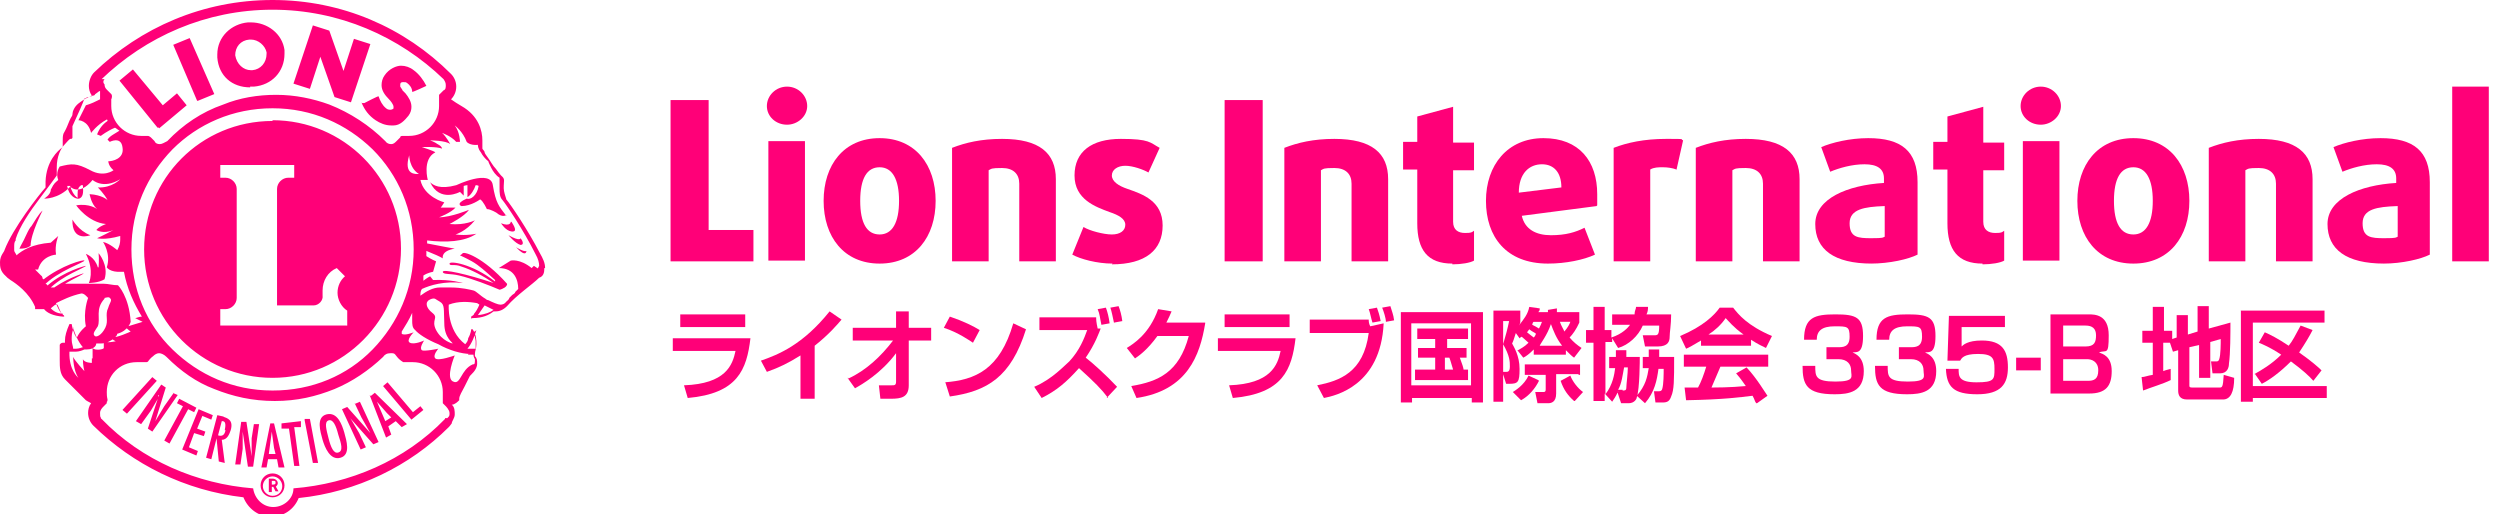 <?xml version="1.0" encoding="UTF-8"?>
<svg xmlns="http://www.w3.org/2000/svg" version="1.1" viewBox="0 0 334.8 68.9">
  <defs>
    <style>
      .cls-1 {
        fill: #ff0078;
      }
    </style>
  </defs>
  <!-- Generator: Adobe Illustrator 28.7.7, SVG Export Plug-In . SVG Version: 1.2.0 Build 194)  -->
  <g>
    <g id="_レイヤー_1">
      <g>
        <polygon class="cls-1" points="89.8 35 89.8 13.4 94.9 13.4 94.9 30.8 100.9 30.8 100.9 35 89.8 35"/>
        <path class="cls-1" d="M105.4,16.7c-1.5,0-2.7-1.1-2.7-2.5s1.2-2.6,2.7-2.6,2.7,1.2,2.7,2.6-1.3,2.5-2.7,2.5M102.9,18.9h4.9v16h-4.9v-16Z"/>
        <path class="cls-1" d="M117.8,35.3c-4.8,0-7.5-3.6-7.5-8.4s2.7-8.4,7.5-8.4,7.5,3.6,7.5,8.4-2.7,8.4-7.5,8.4M117.8,22.4c-1.7,0-2.6,1.5-2.6,4.5s.9,4.5,2.6,4.5,2.6-1.6,2.6-4.5-.9-4.5-2.6-4.5"/>
        <path class="cls-1" d="M136.5,35v-10.4c0-1.3-.8-2.1-2.3-2.1s-1.4.1-1.8.3v12.2h-4.9v-15.2c1.8-.7,3.9-1.2,6.7-1.2,5,0,7.2,1.9,7.2,5.4v11h-4.9Z"/>
        <path class="cls-1" d="M149,35.3c-2.1,0-4.3-.6-5.4-1.2l1.5-3.7c.8.5,2.7,1,3.8,1s1.8-.5,1.8-1.3-.9-1.3-2.1-1.7c-1.9-.7-4.7-1.7-4.7-4.9s2.3-4.9,6.2-4.9,3.9.5,5.2,1.2l-1.5,3.3c-.7-.4-2.1-.9-3.1-.9s-1.8.5-1.8,1.3.9,1.4,2.1,1.8c2,.7,4.7,1.6,4.7,4.9s-2.3,5.2-6.8,5.2"/>
        <g>
          <rect class="cls-1" x="164" y="13.4" width="5.1" height="21.6"/>
          <path class="cls-1" d="M181,35v-10.4c0-1.3-.8-2.1-2.3-2.1s-1.4.1-1.8.3v12.2h-4.9v-15.2c1.8-.7,3.9-1.2,6.7-1.2,5,0,7.2,1.9,7.2,5.4v11h-4.9Z"/>
          <path class="cls-1" d="M194.5,35.3c-3.3,0-4.7-1.8-4.7-5.4v-7.2h-1.9v-3.7h1.9v-3.4l4.8-1.3v4.8h2.8v3.7h-2.8v6.9c0,1.1.7,1.5,1.6,1.5s.9-.1,1.2-.3v4c-.5.3-1.7.5-2.9.5"/>
          <path class="cls-1" d="M213.8,27.6l-10,1.3c.4,1.8,1.9,2.6,3.9,2.6s3.3-.4,4.5-1l1.4,3.6c-1.5.7-3.9,1.2-6.3,1.2-5.6,0-8.3-3.6-8.3-8.4s2.9-8.4,7.7-8.4,7.2,3.1,7.2,7.5,0,1,0,1.5M206.5,22c-1.7,0-3.1,1.2-3.1,3.8l5.7-.7c0-2-1-3.1-2.6-3.1"/>
          <path class="cls-1" d="M224.5,22.7c-.5-.2-1.2-.3-1.8-.3s-1.2,0-1.7.3v12.3h-4.9v-15.2c1.8-.7,4.1-1.2,7-1.2s1.8,0,2.3.2l-.9,4h0Z"/>
          <path class="cls-1" d="M236.1,35v-10.4c0-1.3-.8-2.1-2.3-2.1s-1.4.1-1.8.3v12.2h-4.9v-15.2c1.8-.7,3.9-1.2,6.7-1.2,5,0,7.2,1.9,7.2,5.4v11h-4.9Z"/>
          <path class="cls-1" d="M250.7,35.3c-5.1,0-7.6-1.9-7.6-5.3s4.3-5.2,9.2-5.5v-.6c0-1.3-.9-1.9-2.6-1.9s-3.4.5-4.6,1l-1.2-3.3c1.4-.6,3.8-1.2,6.3-1.2,4.4,0,6.6,1.7,6.6,5.9v9.7c-1.2.6-3.7,1.2-6.3,1.2M252.3,27.6c-2.6.1-4.6.4-4.6,2.3s1.1,2,2.9,2,1.5-.1,1.8-.2v-4.1h0Z"/>
          <path class="cls-1" d="M265.5,35.3c-3.3,0-4.7-1.8-4.7-5.4v-7.2h-1.9v-3.7h1.9v-3.4l4.8-1.3v4.8h2.8v3.7h-2.8v6.9c0,1.1.7,1.5,1.6,1.5s.9-.1,1.2-.3v4c-.5.3-1.7.5-2.9.5"/>
          <path class="cls-1" d="M273.3,16.7c-1.5,0-2.7-1.1-2.7-2.5s1.2-2.6,2.7-2.6,2.7,1.2,2.7,2.6-1.3,2.5-2.7,2.5M270.9,18.9h4.9v16h-4.9v-16Z"/>
          <path class="cls-1" d="M285.7,35.3c-4.8,0-7.5-3.6-7.5-8.4s2.7-8.4,7.5-8.4,7.5,3.6,7.5,8.4-2.7,8.4-7.5,8.4M285.7,22.4c-1.7,0-2.6,1.5-2.6,4.5s.9,4.5,2.6,4.5,2.6-1.6,2.6-4.5-.9-4.5-2.6-4.5"/>
          <path class="cls-1" d="M304.8,35v-10.4c0-1.3-.8-2.1-2.3-2.1s-1.4.1-1.8.3v12.2h-4.9v-15.2c1.8-.7,3.9-1.2,6.7-1.2,5,0,7.2,1.9,7.2,5.4v11h-4.9Z"/>
          <path class="cls-1" d="M319.3,35.3c-5.1,0-7.6-1.9-7.6-5.3s4.3-5.2,9.2-5.5v-.6c0-1.3-.9-1.9-2.6-1.9s-3.4.5-4.6,1l-1.2-3.3c1.4-.6,3.8-1.2,6.3-1.2,4.4,0,6.6,1.7,6.6,5.9v9.7c-1.2.6-3.7,1.2-6.2,1.2M321,27.6c-2.7.1-4.6.4-4.6,2.3s1.1,2,2.9,2,1.5-.1,1.8-.2v-4.1h0Z"/>
          <rect class="cls-1" x="328.4" y="11.6" width="4.9" height="23.4"/>
        </g>
      </g>
      <g>
        <path class="cls-1" d="M100.5,45.3c-.5,4.2-1.7,7.4-8.4,8l-.5-1.7c5.6-.2,6.5-2.7,6.9-4.6h-8.4v-1.7h10.5,0ZM99.8,42.1v1.7h-8.7v-1.7h8.7Z"/>
        <path class="cls-1" d="M109,53.4h-1.8v-5.8c-1.6,1-2.8,1.6-4.5,2.2l-.8-1.5c2.3-.8,5.6-2.1,9.2-6.6l1.6,1.1c-.6.7-1.7,2-3.6,3.5v7.1h0Z"/>
        <path class="cls-1" d="M113.6,50.7c2.4-1.1,4.4-3,6-5.1h-5.4v-1.7h5.8v-2.2h1.7v2.2h3v1.7h-3v6c0,1.6-1,1.8-2.4,1.8h-1.4l-.2-1.8h1.7c.4,0,.6,0,.6-.5v-3.8c-2,2.7-4.6,4.2-5.5,4.7l-1-1.4h.1Z"/>
        <path class="cls-1" d="M130.3,45.9c-.3-.2-2-1.4-3.9-2l.8-1.5c1.8.6,3.2,1.3,4,1.8l-.9,1.7h0ZM126.5,51.2c4.1-.3,7.4-1.7,9.2-7.9l1.7.8c-2,6.4-5.2,8.3-10.2,9l-.6-1.9h0Z"/>
        <path class="cls-1" d="M148.4,53.3c-.9-1.2-1.8-2.1-3.9-4-1.7,1.9-3,3-5,4l-1-1.5c2.4-1,4.1-2.9,4.7-3.4,1.4-1.5,2-3.1,2.4-4.2h-6.4v-1.7h7.6c0,.3,0,.6.2,1.5h.4c-.2.5-.7,2-2,3.9.8.6,2.7,2.3,4.2,3.9l-1.4,1.5h.2ZM147.5,43.5c-.2-.9-.2-1.4-.5-2.1l1.1-.2c.2.5.4,1.3.5,2.1l-1.1.2ZM149.2,43.3c-.2-.9-.3-1.5-.5-2.1l1.1-.2c.2.5.4,1.2.5,2l-1.1.2h0Z"/>
        <path class="cls-1" d="M161.4,43.3c-.7,4.3-2.4,9-9.2,10l-.7-1.6c3.6-.6,6.4-1.8,7.7-6.7h-4.2c-1.3,1.8-2.4,2.6-3,3l-1.1-1.4c.8-.5,3-1.8,4.2-5.2l1.8.3c-.2.5-.4.9-.7,1.5h5.3-.1Z"/>
        <path class="cls-1" d="M173.5,45.3c-.5,4.2-1.7,7.4-8.4,8l-.5-1.7c5.6-.2,6.5-2.7,6.9-4.6h-8.4v-1.7h10.5-.1ZM172.7,42.1v1.7h-8.7v-1.7h8.7Z"/>
        <path class="cls-1" d="M183.3,42.8c0,.2,0,.5.2.9l1.8-.4c-.4,8.4-6.5,9.7-8,10l-.9-1.7c3-.6,6.2-1.7,6.9-7h-7.9v-1.8h7.9ZM183.8,43.2c-.2-.6-.3-1.3-.5-1.8l1.1-.2c.2.6.3.8.5,1.8l-1.1.2ZM185.6,43.1c0-.5-.3-1.4-.5-1.9l1.1-.2c.2.7.4,1.1.5,1.9l-1.1.2Z"/>
        <path class="cls-1" d="M187.5,41.8h11.1v12.1h-1.5v-.6h-8v.6h-1.5v-12.1s-.1,0-.1,0ZM189,43.3v8.3h8v-8.3h-8ZM195.5,47.9c.3.8.5,1.4.5,1.6h.6v1.4h-7.1v-1.4h2.7v-1.6h-2.3v-1.3h2.3v-1.2h-2.4v-1.4h6.8v1.4h-2.8v1.2h2.6v1.3h-.9ZM193.5,47.9v1.6h1.1c-.2-.6-.3-1.1-.5-1.6h-.6Z"/>
        <path class="cls-1" d="M203.3,46.9c.3-.2.8-.4,1.4-1-.3-.3-.7-.6-.9-.8-.2,0-.2.2-.3.2l-.5-.7c-.3.9-.3,1-.5,1.4.2.4,1,1.6,1,3.4s-.2,2-1.4,2h-.4l-.5-1.6h.5c.2,0,.5,0,.5-.7s0-1.4-.9-3c.3-1,.6-2.1.8-3.1h-.8v10.8h-1.3v-12.2h3.6v1.4c0,.2,0,.3-.2.6.7-.9,1.2-1.5,1.4-2.5l1.4.2c0,.2,0,.3-.2.5h1.3v-.3l1.2-.2v.5h3v1.4c-.4.9-.9,1.6-1.3,2,.5.6,1,1,1.6,1.4l-1,1.3c-.3-.2-.6-.5-1.1-1v.6h-4.3v-.7c-.6.6-1,.9-1.4,1.1l-.8-1h0ZM206.1,51c-.5,1-1.3,2-2.4,2.6l-1.1-1.1c.3-.2,1.5-.9,2.1-2.2l1.3.6h0ZM211.4,50.1h-3v2.6c0,1.2-.7,1.3-1.1,1.3h-1.4l-.3-1.5h1.1c.3,0,.3-.2.3-.4v-1.9h-2.8v-1.4h7.4v1.4h-.2ZM205.7,44.7c-.2-.2-.4-.2-.9-.6-.1.1-.2.3-.3.4.4.3.6.5.9.7.2-.2.2-.3.3-.5ZM205.4,43.1c-.1,0-.2.3-.2.4.4.2.6.3.9.5.2-.4.3-.6.4-.9h-1.1,0ZM209.2,46.3c-.8-1-1.2-2.1-1.5-2.9-.5,1.5-1.4,2.6-1.5,2.9h3ZM208.9,43.1c.2.6.5,1,.6,1.3.5-.6.7-1,.8-1.3h-1.4ZM210.8,53.7c-.8-.7-1.4-1.5-1.8-2.7l1.3-.7c.3.8,1,1.7,1.7,2.2l-1.1,1.2h0Z"/>
        <path class="cls-1" d="M216.7,52.4c-.3.7-.6,1.1-.8,1.4l-1-1.1v1h-1.5v-7.8h-1v-1.7h1v-3.1h1.5v3.1h.9v1c1.5-.5,2.2-1.3,2.5-1.7h-2.4v-1.4h3c0-.5.2-.7.2-1h1.6c0,.3,0,.6-.2,1h3.3c0,1.4-.2,2.4-.2,3s-.2,1.3-1.6,1.3h-1.7l-.3-1.5h1.5c.5,0,.7,0,.7-1.3h-2.2c-.6,1.4-1.9,2.6-3.3,3l-.8-1.3v.5h-.9v7c1-1.3,1.2-2.7,1.3-3.5h-.8v-1.5h.9v-.9h1.4v.9h1.8c0,.3,0,4.3-.4,5.4,0,.2-.3.8-1.1.8h-1l-.5-1.5h.1ZM217.3,52.3c.3,0,.5,0,.5-.4s.2-1.9.2-2.7h-.5c-.2,1-.3,2.1-.8,3h.6ZM220.8,47.8v-1h1.4v1h2c0,3.2,0,4.4-.4,5.3-.2.6-.5.8-1.1.8h-1l-.2-1.5h.5c.3,0,.5,0,.6-.3.2-.6.2-2.1.2-2.7h-.7c-.2,1.5-.5,3.1-1.8,4.6l-1.1-1c1.2-1.4,1.4-2.5,1.6-3.7h-.8v-1.5s.8,0,.8,0Z"/>
        <path class="cls-1" d="M227.8,45.6c-1,.6-1.7,1-2,1.1l-.8-1.7c3.1-1.3,4.6-2.8,5.3-3.8h1.8c.7.9,1.9,2.4,5.2,3.8l-.8,1.6c-.4-.2-1.1-.5-2-1.1v.8h-6.7v-.7h0ZM235.2,54c-.2-.2-.2-.5-.5-1-1.7.2-3.7.5-8.9.6l-.2-1.7h1.8c.4-.7.8-1.8,1.1-2.8h-3v-1.6h11.3v1.6h-6.4c-.5,1.2-.8,1.9-1.2,2.8.4,0,2.5,0,4.6-.2-.3-.4-.6-.9-1.3-1.7l1.4-.8c1.4,1.5,2.5,3.4,2.8,3.8l-1.4,1h-.1ZM233.5,44.8c-1.4-1-2-1.8-2.4-2.2-.6.9-1.5,1.7-2.3,2.2h4.7Z"/>
        <path class="cls-1" d="M243.1,49c0,1.4,0,2.1,2.7,2.1s2.1-.7,2.1-1.5-.5-1.5-1.7-1.5h-1.6v-1.6h1.5c.7,0,1.6,0,1.6-1.4s-.3-1.4-2-1.4-2.4.6-2.4,1.8h-1.7c0-3,1.4-3.4,4.2-3.4s3.7.4,3.7,2.9-.9,2.1-1.4,2.2c.4.2,1.5.6,1.5,2.5,0,2.8-2,3.1-3.9,3.1-3.8,0-4.3-1.3-4.3-3.8h1.7,0Z"/>
        <path class="cls-1" d="M252.8,49c0,1.4,0,2.1,2.7,2.1s2.1-.7,2.1-1.5-.5-1.5-1.7-1.5h-1.6v-1.6h1.5c.7,0,1.6,0,1.6-1.4s-.3-1.4-2-1.4-2.4.6-2.4,1.8h-1.7c0-3,1.4-3.4,4.2-3.4s3.7.4,3.7,2.9-.9,2.1-1.4,2.2c.4.2,1.5.6,1.5,2.5,0,2.8-2,3.1-3.9,3.1-3.8,0-4.3-1.3-4.3-3.8h1.7,0Z"/>
        <path class="cls-1" d="M268.5,42.1v1.7h-5.8v2.6c.2-.2.8-.8,2.7-.8,2.8,0,3.5,1.4,3.5,3.6s-.9,3.6-4.1,3.6-4.1-1-4.2-3.4h1.7c0,1,0,1.8,2.4,1.8s2.4-.4,2.4-1.8-.2-2-2.2-2-2.2.6-2.4.9h-1.7l.2-6h7.5s0-.2,0-.2Z"/>
        <path class="cls-1" d="M273.3,47.9v1.7h-3.3v-1.7h3.3Z"/>
        <path class="cls-1" d="M279.7,42.1c.8,0,2.7,0,2.7,2.8s-.3,1.9-1.3,2.3c.5.2,1.7.5,1.7,2.5s-.8,3-3,3h-5.2v-10.6h5.1,0ZM276.3,43.7v2.7h3c1.2,0,1.4-.6,1.4-1.5s-.5-1.3-1.4-1.3h-3ZM276.3,48v3h3.3c.8,0,1.4-.2,1.4-1.4s-.9-1.5-1.5-1.5h-3.2,0Z"/>
        <path class="cls-1" d="M290.5,45.9h-.8v3.8c.5-.2.7-.2,1-.3v1.5c-1,.5-2.7,1-3.7,1.4l-.2-1.8c.4,0,.8-.2,1.5-.3v-4.3h-1.4v-1.6h1.4v-3.2h1.5v3.2h1.1v1.1l.6-.2v-3h1.5v2.6l1.3-.4v-3.4h1.5v3l2.9-.8c0,1.3,0,4.2-.2,5.5,0,.5-.2,1.3-1.2,1.3h-1l-.2-1.6h.6c.3,0,.4,0,.5-.3.2-.6.2-2.1.2-2.7l-1.4.4v4.8h-1.5v-4.4l-1.3.3v5.1c0,.2,0,.3.4.3h3.6c.4,0,.5,0,.6-1.7l1.4.4c0,1.9-.5,2.9-1.5,2.9h-4.8c-1,0-1.2-.6-1.2-1.2v-5.4l-.7.2-.4-1.2h0Z"/>
        <path class="cls-1" d="M300,41.6h11.3v1.6h-9.6v8.5h9.9v1.6h-9.9v.5h-1.6v-12.2h0ZM301.9,50.1c.9-.5,2.3-1.3,3.6-2.6-1.5-1-2.5-1.4-3-1.6l.8-1.4c.7.3,1.7.8,3.2,1.8.5-.6.9-1.4,1.6-2.7l1.6.6c-.4.8-1,1.8-1.8,3,1.7,1.2,2.6,2,3,2.4l-1.1,1.4c-.5-.6-1.5-1.5-3-2.6-1.5,1.5-2.9,2.5-3.9,3l-.9-1.3h-.1Z"/>
      </g>
      <path class="cls-1" d="M69.7,31.9s0,.5-1.6-.4c0,0,.9,1.1,1.6,1.3.6,0,.2-.7,0-.9ZM68.4,29.7s0,.7-1.3.2c0,0,.6,1,1.4,1.1.9.1.3-.8,0-1.3h0ZM67.8,28.9c-1-1.3-1.4-1.7-1.8-4.1-.3-2.2-4.9,0-4.9,0-2.2.6-3.1,0-3.5-.4h0c1.3,2.8,4,1.3,4,1.3l.5.5v-1.3s.3-.1.5-.1v1.6c.5-.3.9-1,1.1-1.6,0,0,.3,0,.4.1-.2,1.3-1.1,1.9-1.6,1.7h0c-1.6.7-.7,1-.7,1,1.3,0,2.5-.9,2.5-.9.4.2.9,1.3.9,1.3.5,0,1.3.5,1.3.5.8.7,1.3.3,1.3.3h0ZM11.3,34.9c0-.2-3.1.6-5.7,2.7,0,0-.6.4-.5.7,0,.4.5,0,.7,0,1.9-2,5.6-3.2,5.5-3.4ZM47.5,54l.9,1.9,1.2,2.1h0l-3.1-3.5-.7.3,2.5,5.4.7-.3-.9-1.9-1-1.7-.2-.3h0l3.1,3.5.7-.3-2.5-5.4-.7.3h0ZM4.1,30.4c-.3.4-.5.9-.7,1.3h0c-.2.5-.7,1.3-.8,1.6.4,0,1,0,1.5-.4,0-1.6,1.6-4.7,1.6-4.7-.5.4-1.1,1.5-1.5,2.1h0ZM6.6,39s-.4.4-.4.5c0,.3.4,0,.5,0,1.6-1.6,4.5-2.7,4.5-2.9,0,0-2.5.7-4.6,2.4ZM26.5,13.5l2.2-.9-3.3-7.5-2.2.9h0l3.2,7.5h0ZM42.9,7.6l1.9,5.4,2.2.7,2.6-7.8-2.2-.7-1.4,4.3-1.9-5.4-2.2-.7-2.6,7.8,2.2.7s1.4-4.3,1.4-4.3ZM33.5,11.6h.5c2.4-.2,4.1-2,4.1-4.4v-.5c-.3-2.2-2.3-3.7-4.5-3.7h-.4c-2.2.2-4.1,1.9-4.1,4.3v.4c.2,2.5,2,4,4.4,4h0ZM33.4,5.3h.2c1,0,1.9.8,2.1,1.7h0v.2c0,1.2-.8,2.1-1.9,2.2h-.2c-1,0-1.9-.8-2.1-2h0c0-1.1.7-2,1.9-2.1ZM48.4,13.7c.4,1,1,1.8,1.9,2.4.6.4,1.3.7,2.1.7h.3c.9,0,1.5-.7,2-1.3.3-.4.4-.8.4-1.2,0-.7-.4-1.3-.8-1.8l-.4-.4c0-.1-.2-.3-.3-.5v-.2c0-.2,0-.4.4-.4s.3,0,.5.1c.4.3.7.7.7,1.2h0c0,.1,1.9-.8,1.9-.8h0c-.4-.8-1-1.6-1.7-2.1h0c-.5-.4-1.1-.6-1.7-.6s-1.6.4-2.2,1.3c-.3.4-.4.9-.4,1.3,0,.7.4,1.3,1,1.9.2.2.6.7.6,1s0,.1,0,.2-.3.2-.4.2-.4,0-.6-.2c-.5-.4-.8-1-1-1.6h0c0-.1-1.9.9-1.9.9h-.4,0ZM21.3,17.2l3.7-3.1-1.3-1.6-1.9,1.6-4-4.8-1.8,1.5h0l5.1,6.3h.2,0ZM69.1,33.1c1.4,1.5,1.4.5,1.4.5-.3.2-1.4-.5-1.4-.5ZM73,35.9c0-.7-.3-1.3-.7-2h0c-1.6-3.1-3.9-6.5-4.5-7.2,0-.1-.2-.6-.3-1.1s0-1,0-1.4-.2-.5-.4-.7c-.2-.2-.4-.5-.7-.9-.4-.4-.7-1-1-1.4s-.5-.7-.5-.8c0-.2-.3-.4-.3-.5h0v-1.1h0c0-1.3-.5-3.3-2.8-4.6-.5-.3-1-.6-1.4-.9.4-.4.7-1,.7-1.7h0c0-.7-.3-1.3-.7-1.7h0C54.2,3.7,45.8,0,36.5,0h0C27.2,0,18.8,3.7,12.6,9.7h0c-.4.4-.7,1.1-.7,1.8h0c0,.4.1.9.4,1.3-.3.1-.6.3-1,.5-.6.4-1.1.7-1.4,1.3s-.1.7-.3,1-.4.8-.6,1.3-.4.8-.5,1c-.1.3-.1.6-.1.9v.9c-.7.5-2.2,1.9-2.3,4.6v.8c-.9,1-4.4,5.5-5.5,8.4,0,.2-.6.7-.6,1.6h0c0,.6,0,1.2.8,1.9l.2.2h0l.4.3c.8.5,2.5,1.7,3.3,3.6h0v.3c0,0,0,0,0,0h1.2c.4.5,1.2.9,2.5,1h.2s0-.2-.1-.2h0s-.5-.2-1-1.6c.8-.4,2-1,3.4-1.3.4,0,.7.4.9.6,0,0-.7,1.8-.3,3.8,0,0-.8.6-1.2,1.5h-.1s-.1-.3-.2-.4c-.3-.7-.4-1.4-.4-1.4h-.3c-.4.9-.6,1.6-.6,2.2v.3h-.3c-.2,0-.4.2-.4.3v.2h0s0,.8,0,1.8,0,1.9.7,2.6c1,1,2.8,2.8,2.8,2.8h0s.3.2.7.4c-.3.4-.4.9-.4,1.3h0c0,.7.3,1.3.7,1.7h0c5.3,5.2,12.3,8.7,20.1,9.6.6,1.5,2,2.6,3.7,2.6s3.1-1,3.7-2.5c7.8-.8,14.9-4.3,20.1-9.5h0s.2-.2.4-.5c0-.3.4-.7.4-1.2h0c0-.4,0-1-.4-1.3.4,0,.8-.4,1-.6v-.2c0-.4.4-1,.7-1.6s.6-1.2.7-1.4,1-.8,1-1.7h0c0-.4,0-.7-.3-1v-.3h0c0-.4.2-.7.2-1.3s0-1.2-.5-2h-.2s0,.5-.4,1.2c0,.3-.2.6-.4.8-2.5-1.9-2.2-5.3-2.2-5.3,1.3-.5,2.7-.4,3.8-.2l.3.2h0c-.2.5-.5,1-.7,1.2,0,.2-.3.3-.4.4h0v.2c0,.2,0,0,.2,0h0c1.3,0,2.2-.4,2.8-.9h.3c.5,0,1-.2,1.5-.7,1.3-1.5,3.4-2.9,4.3-3.8.6-.2.7-.7.7-1.3h.2ZM13.5,10.7h0C19.5,4.9,27.6,1.3,36.5,1.3h0c8.9,0,17,3.6,22.9,9.3h0c.2.3.3.5.3.8s0,.6-.3.7l-.6.6v.4h0v1.1c0,2.2-1.8,4-4,4s-.6,0-.8,0h0c-.2,0-.4,0-.4.2h0l-.5.5c-.2.2-.4.4-.7.4s-.6-.1-.8-.4c-2.1-2.1-4.7-3.8-7.5-4.9-2.2-.8-4.6-1.3-7.1-1.3s-4.9.4-7.1,1.3c-2.9,1-5.4,2.7-7.5,4.9-.4.2-.7.4-1,.4s-.6-.1-.7-.4l-.5-.5h0c-.1-.1-.3-.2-.4-.2h-.9c-2.2,0-4-1.8-4-4s0-.7.1-1h0c0-.3,0-.5-.1-.6l-.6-.6c-.2-.2-.3-.4-.3-.7-.3-.3-.1-.6,0-.7h-.5ZM54.8,20.8s0,1.7,1.3,2.5c-.4,0-2.1.2-1.3-2.5ZM55.4,33.4c0,5.2-2.1,9.9-5.5,13.4s-8.1,5.5-13.4,5.5-9.9-2.1-13.4-5.5-5.5-8.1-5.5-13.4,2.1-9.9,5.5-13.4c3.4-3.4,8.1-5.5,13.4-5.5s9.9,2.1,13.4,5.5c3.4,3.4,5.5,8.1,5.5,13.4ZM8.4,42c-.8,0-1.3-.4-1.6-.7h0s.2-.2.6-.5h.3c.3.7.5,1.2.7,1.4h0v-.2ZM9.8,43.9c.2.7.6,1.8,1.3,2.6-.1,0-.5.2-.9.2h-.4c0-.3-.2-.7-.2-1.2s0-1,.3-1.6h-.1ZM12.3,48v.6s-1,0-1.2-.5c0,0,0,.9.2,1.6,0,0-1.3-1.4-1.5-1.9,0,0,0,1.8.7,2.8,0,0-1.3-1-1.2-3.5h.8c.5,0,1-.2,1.2-.3h.3c.6,0,1-.2,1.2-.5,0,0,.1-.2.1-.3h.6c.8,0,1.4-.4,1.8-.7.2-.2.4-.4.4-.6,1.5-.4,1.8-1.6,1.8-1.6h0c-.2-3.4-1.7-4.9-1.7-4.9h0c-.7,0-1.3-.2-1.9-.2h-5.7c-.4.2-.7.4-.9.5h-1v-.5h0c0,.2-.2,0-.2,0h0s0-.3-.2-.4h0s0-.2-.2-.3h0s0-.3-.2-.4h0l-.2-.2h0l-.2-.2h0c-.2-.2-.3-.3-.4-.4h.4c.5-1.9,2.4-2,2.4-2-.2-1.3.3-2.5.3-2.5l-1,.9c-2.5.2-3.8,1-4.6,1.7h0c0-.2-.3-.4-.3-.7h0v-.2h0v-.2c0-.4,0-.7.2-.9v-.2h0c.5-1.6,1.9-3.7,3.2-5.4,1.3-1.7,2.3-3.1,2.3-3.1h0v-1.1c0-1.4.5-2.5,1.1-3.1.3-.3.5-.6.7-.7h.2c0-.1.1-.1.1-.1v-1.6c.7-1.5,1.5-3.3,1.6-3.7.1,0,.3-.1.4-.2h.1s.1,0,.3-.1h.1s.1,0,.2-.1h.1s.1,0,.2-.1h0c0-.1.1-.1.2-.2h0c.1-.1.3-.2.4-.3h.1v1.1h0c-.6.3-1.2.6-1.9.8l-1,2s1.3,0,1.7,1.7c0,0,.8-1.1,2.1-1.8,0,0,.1,0,.1.2-.6.4-1.1,1-1.4,1.8l.5.2s.9-.7,1.9-1.1c.2.1.4.3.6.4-.6.4-1.3.7-1.6,1.2l.3.3s1.5-.8,1.7.7c.3,1.6-1.4,1.9-1.9,1.9,0,0,0,.6.7,1.2,0,0-1.3,1-3.1,0-1.9-1-2.5-.9-4.1-.5,0,0-.6.8-.2,1.8-.4.4-.5.3-1,1.3,0,.7-.9,1.2-.9,1.2,0,0,1.9.1,3.5-1.6,0,0,1.2,1.3,3-.9,0,0,1.4,1.3,3.7-.1,0,0-1.1,1.2-3,1.1,0,0,.9.9,1.3,1.7,0,0-.7-.7-2.4-.8,0,0,.2,1.3,1,2,0,0-1-.8-2.8-.5,0,0,1.6,2.3,4,2.5,0,0-.9.3-1.3.8,0,0,.9.6,2.3,0,0,0-1.5.8-2.2,1.1,0,0,1,.3,3.1-.3v.5c0,.4-.1.9-.4,1.4,0,0-1-.9-1.9-1.1,0,0,1.1,1.6.5,3.4,0,0,.4.7,2,.6h.3c.4,2.2,1.3,4.2,2.4,6-.4,0-.7.2-.9.2l1,.5s-1.6.5-2.3.7c0,0,.4.4.7.6,0,0-1.9.9-2.7.8,0,0,.4.4.7.5,0,0-1.3.3-1.6,0v.9c0,.2-1.2.4-1.5,0v1.4ZM14,39.9c.1,0,.6-.2.7,0,.4.3,0,.6-.2,1.3-.5,1,.1,1.7-.4,2.7s-1.2,1.3-1.4,1.1c-.4-.3.1-.8.4-1.3.4-1-.4-2.3.9-3.7h0ZM10.8,24.8h.3c.1,1.1,0,1.6-.5,1.8-.5.1-1.4-.4-1.6-1.7h.4c.1.5.5,1.3,1,1.6h0c0-.5-.1-1.4.4-1.6h0ZM59.6,55.9v.2c-5.4,5.6-12.8,8.7-20.3,9.3,0,1.4-1.3,2.5-2.7,2.5s-2.5-1.1-2.7-2.5c-7.5-.6-14.9-3.7-20.3-9.3,0,0-.1,0-.1-.2-.1,0-.1-.4-.1-.6,0-.4.3-.7.5-.9l.4-.4v-.2c.1,0,.1-.3.1-.3-.1-.4-.1-.7-.1-1,0-2.2,1.7-4,4-4s.7,0,1,0h.3q.2,0,.3-.2s.3-.4.6-.6c.2-.2.5-.4.8-.4s.7.2,1,.5c1.9,1.9,4,3.4,6.4,4.3,2.5,1,5.1,1.6,8.1,1.6s5.5-.6,8-1.6c2.4-1,4.6-2.5,6.5-4.3.2-.3.5-.5,1-.5s.5,0,.8.4.5.5.6.6l.3.2h1.3c2.2,0,4,1.8,4,4s0,.7,0,1v.5l.4.4s.5.5.5.9,0,.4-.3.7h-.3ZM63.5,44.4c0,.5.2,1,.2,1.3v1h-1.1c.6-.7,1-1.8,1.2-2.5h0l-.2.2ZM62.7,47.5h.7s0,.3.2.6c0,.6,0,.7-.3.7-1.6.7-1.6,2.8-2.6,2.3-1.1-.4.2-3.5.2-3.5,0,0-2.2.8-2.6.4s.4-1.3.4-1.3c0,0-1.9.4-2.2.2-.4-.3.3-1.3.3-1.3,0,0-1.3.6-1.9.3-.6-.3.5-1.4.5-1.4,0,0-1.2.5-1.6.2v-.3c.5-.8,1-1.6,1.4-2.5h0v.2h0v.8c0,.5,0,1,.4,1.3.4.5,1.6,1.3,3.1,1.9,1.4.8,3.1,1.3,4.3,1.3h-.3ZM60.6,46s-1.4-.3-2.2-1.8c-.7-1.4.4-1.6-.5-2.3s-1-1.5-.3-1.8.7,0,1.3.3c.7.4.5,1,.6,2.9,0,2,1.2,2.6,1.1,2.7ZM64,42.2c.2-.3.5-.7.9-1.3l1.2.6c-.4.3-1.1.6-2.1.7ZM72.1,36h0l-.6-.4-.3.3c-1.6-1.3-2.8-1-2.8-1l-1.6,1c2.1,0,2.6,1.6,2.6,2.8h0s-.3.3-.4.4h0c0,.2-.3.3-.4.4h0s-.3.3-.4.4h0c0,.2-.3.4-.4.5-.2.3-.5.4-.8.4s-1-.3-1.6-.6c0,0-.2,0-.4-.2-.7-.4-1.2-1-1.6-1.1s-1.6-.4-3-.4h-1.5c-.9,0-1.8.5-2.6,1.1,0-.3,0-.6.2-.9,1.1-.5,3-1.1,5.5-.8,0,0-1.6-.5-4-.4l-.4-.5s-.4.2-.9.6v-.7c.6-.4,1.3-.5,1.3-.5l.4-1.4s-.7-.3-1.3-.7v-.7c1,.4,1.9.8,2.2,1,0,0-.3-1,1.6-1.3,0,0-1.7-.3-3.7-.7v-.4c2.5.3,5,.2,6.6-.9,0,0-1.3.3-2.8.1,0,0,1.4-.4,2.6-1.9,0,0-1.3.7-3.4.5,0,0,2-1,2.6-1.9,0,0-2.4,1-4,1,0,0,1.6-.6,2.2-1.3h-2c0,.1.5-.7.5-.7,0,0-2.7-.7-3.2-3h1c0,.1-.8-2.8,1-3.7-.2-.2-1.8-.7-1.8-.7,0,0,1.9-.1,2.7.2,0,0,0-.3-.6-.6-.4-.3-1-.5-1-.5,0,0,2.1,0,2.7.5,0,0-.6-1.1-1.1-1.5,0,0,1.2.4,1.9,1.2h.5s0-1.3-.7-2.2c0,0,1.1.8,1.6,2.2,0,0,.4.5,1.5.4h0c0,.1,0,.5.4,1,.2.4.6.9,1,1.2,0,.1.2.5.4.9.2.4.6,1,1.1,1.3h0v1.4c0,.6,0,1.2.4,1.6.5.6,2.8,4,4.4,7.2.4.7.5,1.2.5,1.6s0,.3,0,0l-.2.4h.1ZM36.5,16.2c-9.6,0-17.2,7.7-17.2,17.2s7.7,17.2,17.2,17.2,17.2-7.8,17.2-17.3-7.7-17.2-17.2-17.2h0ZM46.4,43.6h-16.9v-2.2h.7c.8,0,1.5-.7,1.5-1.5v-14.6c0-.8-.7-1.5-1.5-1.5h-.7v-1.7h9.9v1.7h-.8c-.8,0-1.5.7-1.5,1.5v15.6h4.9c.7,0,1.3-.7,1.2-1.3v-.7c0-1.3.7-2.5,1.9-3l1.1,1.1c-.6.5-1,1.3-1,2.2s.5,1.9,1.3,2.4v2.2-.2h-.1ZM6.3,38.2s-.5.4-.4.6c0,.4.4,0,.6,0,1.8-1.9,5-3,5-3.2-.1,0-2.9.7-5.1,2.6h0ZM55.3,55.2l-3.4-4-.6.5,3.8,4.5,1.6-1.3-.4-.5s-1,.8-1,.8ZM36.2,56.7l-1.2,5.9h.7l.2-1.1h1.2l.2,1.1h.8l-1.4-5.9h-.6,0ZM37,60.8h-1l.4-3h0l.3,2.2.2.8h0ZM40.3,56.4l-2.6.3v.7h1l.7,5h.7l-.7-5.2h.9v-.7h0ZM36.5,63.4c-.9,0-1.6.7-1.6,1.6s.7,1.6,1.6,1.6,1.6-.7,1.6-1.6-.7-1.6-1.6-1.6ZM36.5,66.4c-.7,0-1.3-.6-1.3-1.3s.6-1.3,1.3-1.3,1.3.6,1.3,1.3-.5,1.3-1.3,1.3ZM43.7,55.5c-1.4.4-.8,2.3-.5,3.4.3,1,1,2.8,2.4,2.4,1.4-.4.8-2.3.5-3.4-.3-1-.9-2.8-2.4-2.4ZM45.3,60.6c-.6.2-1-.7-1.3-1.9s-.6-2.2,0-2.4,1,.7,1.3,1.9c.4,1.2.7,2.2,0,2.4ZM9.7,29.4c-.1,3.1,2.4,2.1,2.4,2.1-1.6-.6-2.4-2.1-2.4-2.1ZM49.5,52.9l2.2,5.7.7-.4-.4-1.1,1-.7.8.8.7-.4-4.3-4.2-.5.4h-.2ZM50.4,53.7l1.4,1.6.6.6-.8.5-1.2-2.8h0ZM40.8,56.3l1.1,5.7h.7l-1.1-5.9h-.7v.2ZM36.9,65.2s.3-.2.3-.5-.3-.6-.7-.6h-.5v1.8h.4v-.7h.2l.3.6h.4l-.4-.7h0ZM36.4,64.9h0v-.5h.2c.2,0,.3,0,.3.2s0,.3-.4.3h0ZM61.6,34.2s.7.3,1.6.8c.9.5,1.9,1.4,3.1,2.5v.2c-3.1-2.4-6.1-2.8-6.1-2.4s.7,0,1.6.4c1.3.4,3,1.3,4.3,2.2h0c-3.6-1.2-6.8-1.9-6.8-1.5s1,.2,2.2.5c1.7.4,4,1.3,5.4,1.9,0,0,.2,0,.7-.3.4-.3.3-.5.3-.5-3.2-3.6-6-4.5-6-4,0,0-.3.2-.3.2ZM20.4,50.5l-4,4.4.6.5,4-4.4-.6-.5ZM23.2,52.7l-1.2,1.7-1.2,2h0l1.4-4.5-.6-.4-3.4,4.9.7.4,1.3-1.8,1-1.7v-.4h.1l-1.5,4.5.6.4,3.4-4.9-.7-.3h.1ZM13.1,35.8c-.4-1.4-1.6-1.8-1.6-1.8,1.2,2.3.4,3.9.4,3.9,0,0,1.3,0,2.1-.5.6-1.9-.8-3.5-.8-3.5.1.8,0,1.9,0,1.9h0ZM33.7,58.7v2.4h0l-.7-4.6h-.7l-.8,5.7h.7l.3-2.1v-2.3h0l.7,4.7h.7l.8-5.7h-.7s-.3,1.9-.3,1.9ZM30,55.8l-.9-.2-1.5,5.7.7.2.7-2.8h0l.3,3.1.8.2-.4-3.1c.7,0,1-.7,1.2-1.3.4-1.4-.5-1.6-1-1.8h0ZM30.2,57.6c-.1.6-.4.9-1,.7l.5-1.9h.1c.5,0,.4.7.3,1.2h.1ZM27.3,58.4l.2-.6-1.1-.4.7-1.7,1.2.5.2-.6-1.9-.8-2.2,5.4,1.9.8.2-.6-1.2-.5.7-1.9s1.3.4,1.3.4ZM26,55.2l.3-.6-2.3-1.2-.3.6.8.4-2.5,4.6.7.4,2.5-4.6s.8.4.8.4Z"/>
    </g>
  </g>
</svg>